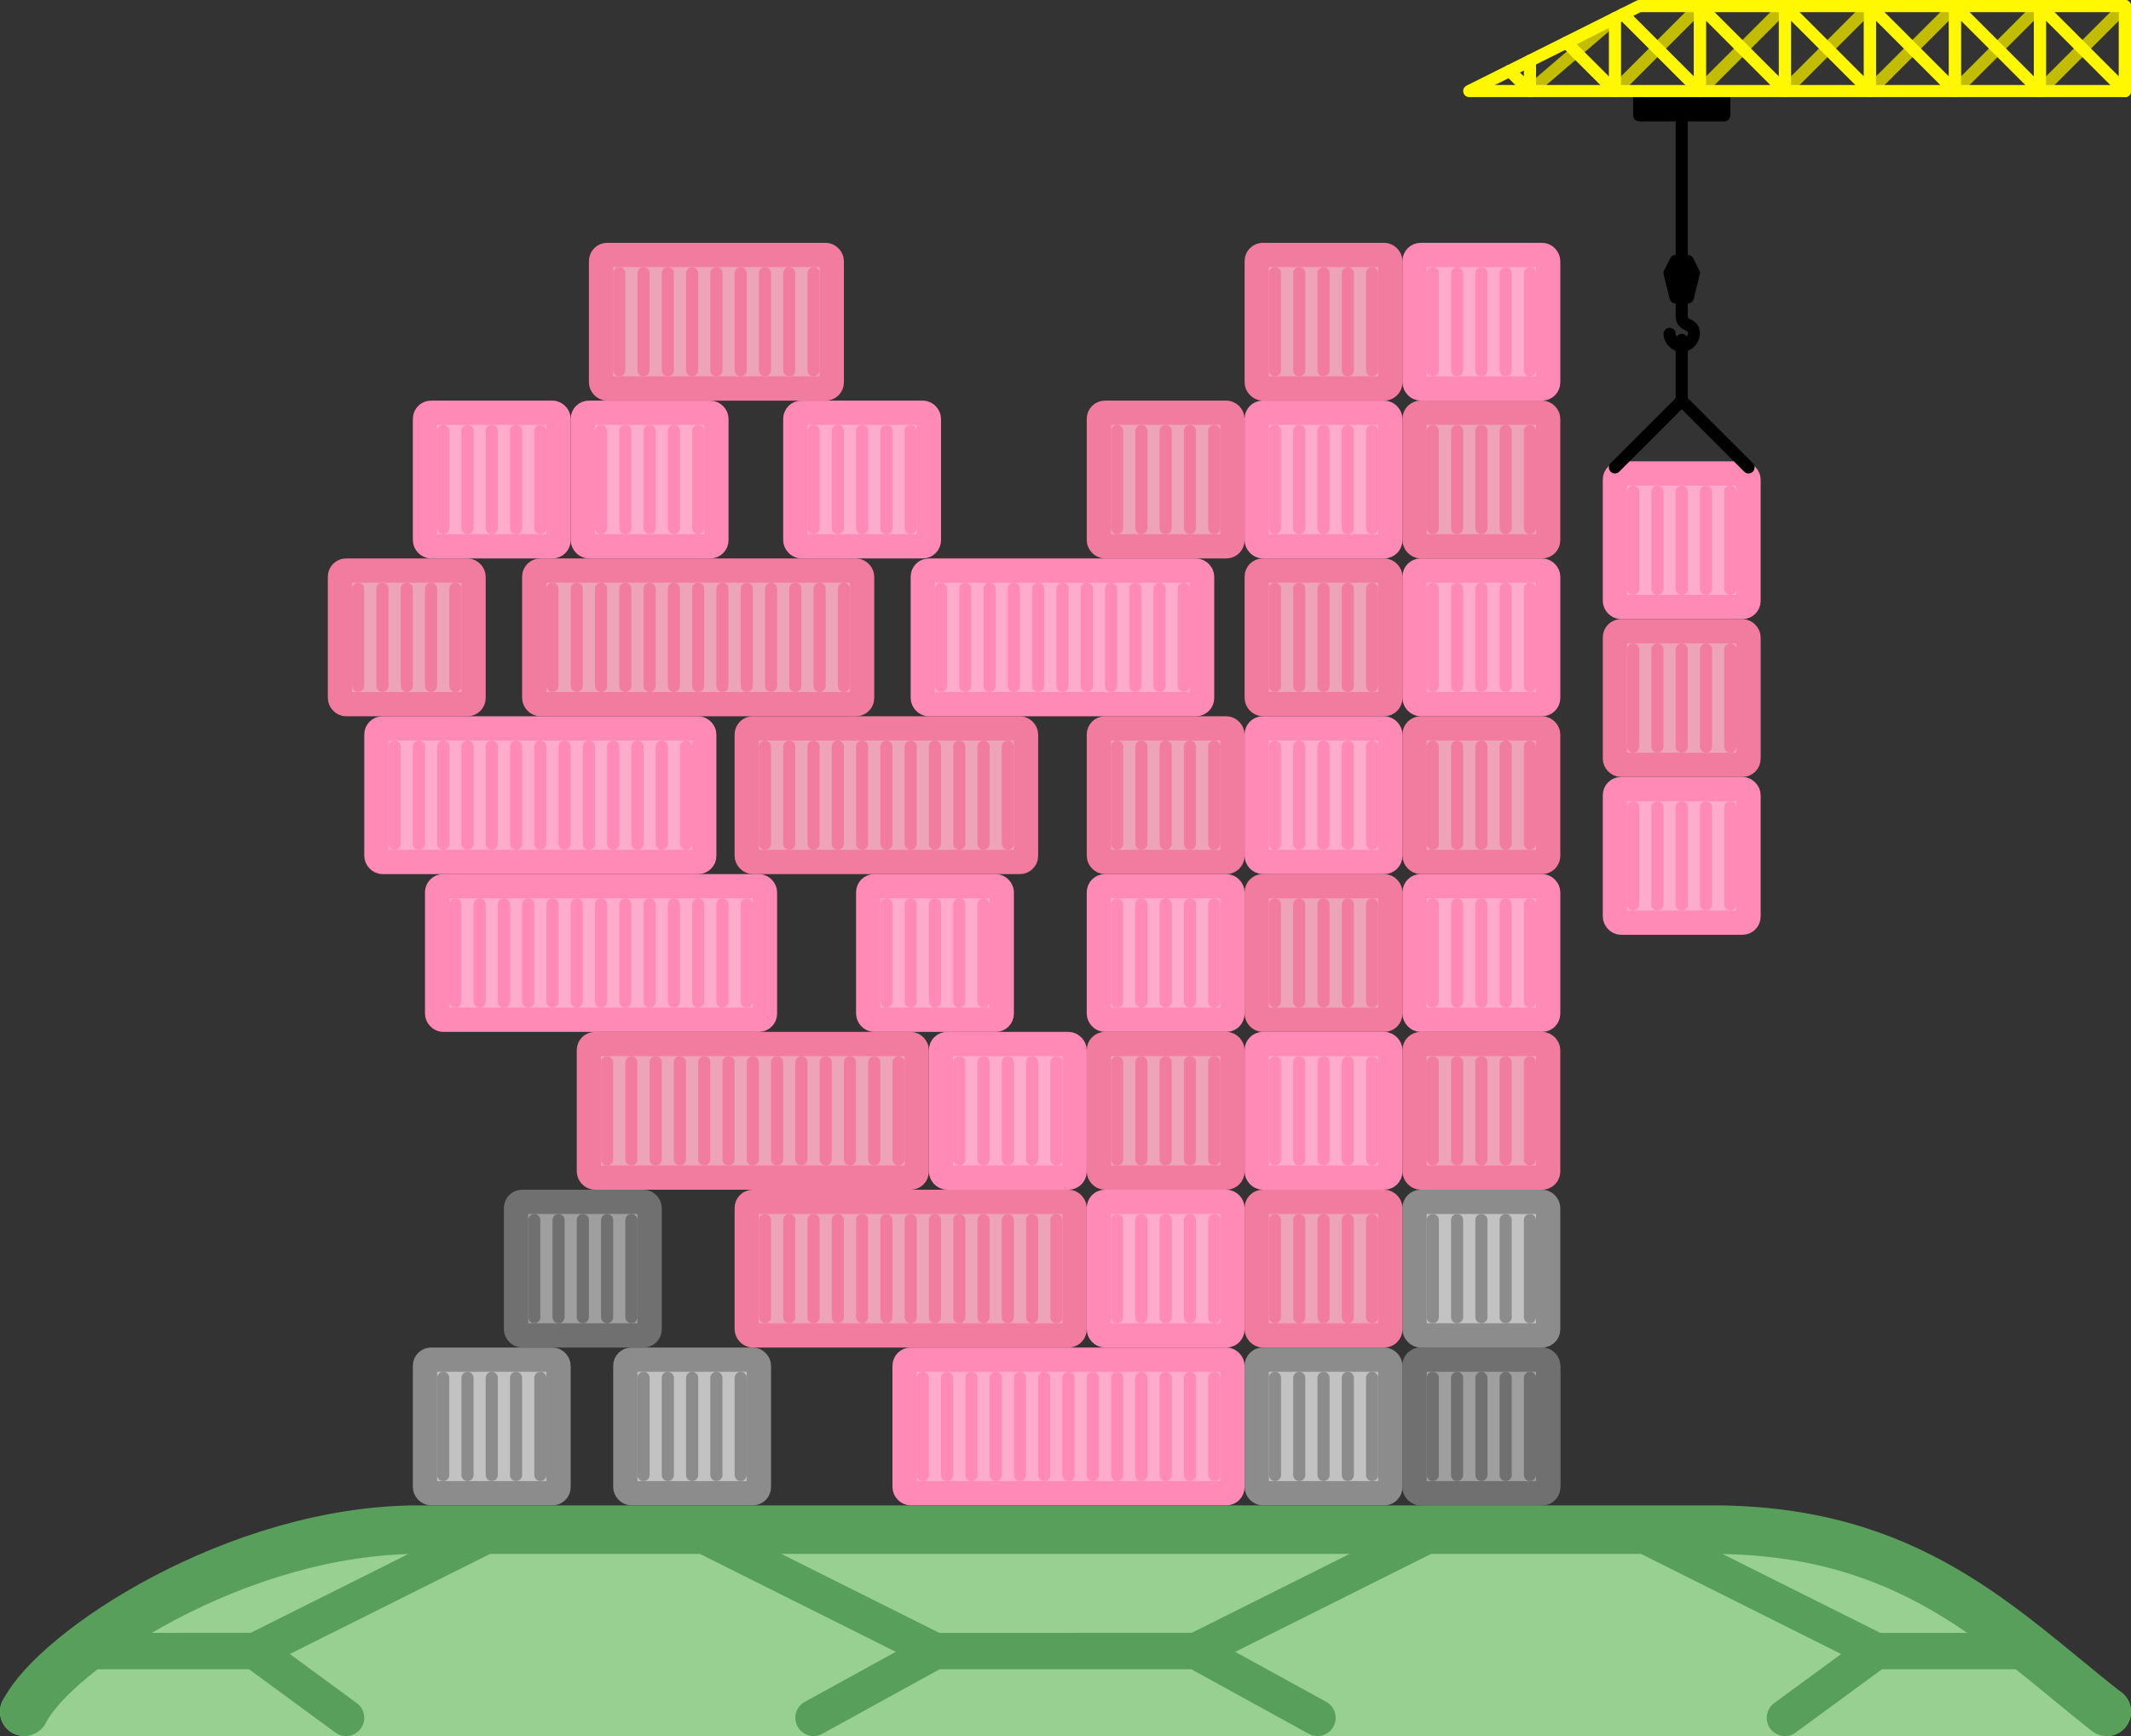 <svg
    width="351"
    height="286"
    viewBox="0 0 92.869 75.671"
    xmlns="http://www.w3.org/2000/svg">
  <rect x="0" y="0" width="92.869" height="75.671" fill="#333333" stroke="none"/>
  <g stroke-linejoin="round">
    <g
        stroke-width=".529"
        paint-order="stroke markers fill">
      <g
          transform="translate(-86.783 -65.617)"
          stroke="#ff8ab6">
        <rect
            width="14.287"
            height="5.821"
            x="126.206"
            y="124.883"
            ry=".265"
            fill="#ffacca"
            stroke-width="1.058" />
        <path
            d="M127 125.677v4.233M128.058 125.677v4.233M129.117 125.677v4.233M130.175 125.677v4.233M131.233 125.677v4.233M132.292 125.677v4.233M133.35 125.677v4.233M134.408 125.677v4.233M135.467 125.677v4.233M136.525 125.677v4.233M137.583 125.677v4.233M138.642 125.677v4.233M139.7 125.677v4.233"
            fill="none"
            stroke-linecap="round" />
      </g>
      <g
          transform="translate(-93.662 -72.496)"
          stroke="#f27c9f">
        <rect
            width="14.287"
            height="5.821"
            x="126.206"
            y="124.883"
            ry=".265"
            fill="#eda4b8"
            stroke-width="1.058" />
        <path
            d="M127 125.677v4.233M128.058 125.677v4.233M129.117 125.677v4.233M130.175 125.677v4.233M131.233 125.677v4.233M132.292 125.677v4.233M133.35 125.677v4.233M134.408 125.677v4.233M135.467 125.677v4.233M136.525 125.677v4.233M137.583 125.677v4.233M138.642 125.677v4.233M139.7 125.677v4.233"
            fill="none"
            stroke-linecap="round" />
      </g>
      <g
          transform="translate(-78.317 -72.496)"
          stroke="#ff8ab6">
        <rect
            width="5.821"
            height="5.821"
            x="126.206"
            y="124.883"
            ry=".265"
            fill="#ffacca"
            stroke-width="1.058" />
        <path
            d="M127 125.677v4.233M128.058 125.677v4.233M129.117 125.677v4.233M130.175 125.677v4.233M131.233 125.677v4.233"
            fill="none"
            stroke-linecap="round" />
      </g>
      <g
          transform="translate(-71.437 -65.617)"
          stroke="#8c8c8c">
        <rect
            width="5.821"
            height="5.821"
            x="126.206"
            y="124.883"
            ry=".265"
            fill="#c2c2c2"
            stroke-width="1.058" />
        <path
            d="M127 125.677v4.233M128.058 125.677v4.233M129.117 125.677v4.233M130.175 125.677v4.233M131.233 125.677v4.233"
            fill="none"
            stroke-linecap="round" />
      </g>
      <g
          transform="translate(-64.558 -65.617)"
          stroke="#707070">
        <rect
            width="5.821"
            height="5.821"
            x="126.206"
            y="124.883"
            ry=".265"
            fill="#9f9f9f"
            stroke-width="1.058" />
        <path
            d="M127 125.677v4.233M128.058 125.677v4.233M129.117 125.677v4.233M130.175 125.677v4.233M131.233 125.677v4.233"
            fill="none"
            stroke-linecap="round" />
      </g>
      <g
          transform="translate(-64.558 -72.496)"
          stroke="#8c8c8c">
        <rect
            width="5.821"
            height="5.821"
            x="126.206"
            y="124.883"
            ry=".265"
            fill="#c2c2c2"
            stroke-width="1.058" />
        <path
            d="M127 125.677v4.233M128.058 125.677v4.233M129.117 125.677v4.233M130.175 125.677v4.233M131.233 125.677v4.233"
            fill="none"
            stroke-linecap="round" />
      </g>
      <g
          transform="translate(-71.437 -72.496)"
          stroke="#f27c9f">
        <rect
            width="5.821"
            height="5.821"
            x="126.206"
            y="124.883"
            ry=".265"
            fill="#eda4b8"
            stroke-width="1.058" />
        <path
            d="M127 125.677v4.233M128.058 125.677v4.233M129.117 125.677v4.233M130.175 125.677v4.233M131.233 125.677v4.233"
            fill="none"
            stroke-linecap="round" />
      </g>
      <g
          transform="translate(-100.542 -79.375)"
          stroke="#f27c9f">
        <rect
            width="14.287"
            height="5.821"
            x="126.206"
            y="124.883"
            ry=".265"
            fill="#eda4b8"
            stroke-width="1.058" />
        <path
            d="M127 125.677v4.233M128.058 125.677v4.233M129.117 125.677v4.233M130.175 125.677v4.233M131.233 125.677v4.233M132.292 125.677v4.233M133.35 125.677v4.233M134.408 125.677v4.233M135.467 125.677v4.233M136.525 125.677v4.233M137.583 125.677v4.233M138.642 125.677v4.233M139.7 125.677v4.233"
            fill="none"
            stroke-linecap="round" />
      </g>
      <g
          transform="translate(-78.317 -79.375)"
          stroke="#f27c9f">
        <rect
            width="5.821"
            height="5.821"
            x="126.206"
            y="124.883"
            ry=".265"
            fill="#eda4b8"
            stroke-width="1.058" />
        <path
            d="M127 125.677v4.233M128.058 125.677v4.233M129.117 125.677v4.233M130.175 125.677v4.233M131.233 125.677v4.233"
            fill="none"
            stroke-linecap="round" />
      </g>
      <g
          transform="translate(-71.437 -79.375)"
          stroke="#ff8ab6">
        <rect
            width="5.821"
            height="5.821"
            x="126.206"
            y="124.883"
            ry=".265"
            fill="#ffacca"
            stroke-width="1.058" />
        <path
            d="M127 125.677v4.233M128.058 125.677v4.233M129.117 125.677v4.233M130.175 125.677v4.233M131.233 125.677v4.233"
            fill="none"
            stroke-linecap="round" />
      </g>
      <g
          transform="translate(-64.558 -79.375)"
          stroke="#f27c9f">
        <rect
            width="5.821"
            height="5.821"
            x="126.206"
            y="124.883"
            ry=".265"
            fill="#eda4b8"
            stroke-width="1.058" />
        <path
            d="M127 125.677v4.233M128.058 125.677v4.233M129.117 125.677v4.233M130.175 125.677v4.233M131.233 125.677v4.233"
            fill="none"
            stroke-linecap="round" />
      </g>
      <g
          transform="translate(-85.196 -79.375)"
          stroke="#ff8ab6">
        <rect
            width="5.821"
            height="5.821"
            x="126.206"
            y="124.883"
            ry=".265"
            fill="#ffacca"
            stroke-width="1.058" />
        <path
            d="M127 125.677v4.233M128.058 125.677v4.233M129.117 125.677v4.233M130.175 125.677v4.233M131.233 125.677v4.233"
            fill="none"
            stroke-linecap="round" />
      </g>
      <g
          transform="translate(-71.438 -86.254)"
          stroke="#f27c9f">
        <rect
            width="5.821"
            height="5.821"
            x="126.206"
            y="124.883"
            ry=".265"
            fill="#eda4b8"
            stroke-width="1.058" />
        <path
            d="M127 125.677v4.233M128.058 125.677v4.233M129.117 125.677v4.233M130.175 125.677v4.233M131.233 125.677v4.233"
            fill="none"
            stroke-linecap="round" />
      </g>
      <g
          transform="translate(-64.558 -86.254)"
          stroke="#ff8ab6">
        <rect
            width="5.821"
            height="5.821"
            x="126.206"
            y="124.883"
            ry=".265"
            fill="#ffacca"
            stroke-width="1.058" />
        <path
            d="M127 125.677v4.233M128.058 125.677v4.233M129.117 125.677v4.233M130.175 125.677v4.233M131.233 125.677v4.233"
            fill="none"
            stroke-linecap="round" />
      </g>
      <g
          transform="translate(-78.317 -86.254)"
          stroke="#ff8ab6">
        <rect
            width="5.821"
            height="5.821"
            x="126.206"
            y="124.883"
            ry=".265"
            fill="#ffacca"
            stroke-width="1.058" />
        <path
            d="M127 125.677v4.233M128.058 125.677v4.233M129.117 125.677v4.233M130.175 125.677v4.233M131.233 125.677v4.233"
            fill="none"
            stroke-linecap="round" />
      </g>
      <g
          transform="translate(-78.317 -93.133)"
          stroke="#f27c9f">
        <rect
            width="5.821"
            height="5.821"
            x="126.206"
            y="124.883"
            ry=".265"
            fill="#eda4b8"
            stroke-width="1.058" />
        <path
            d="M127 125.677v4.233M128.058 125.677v4.233M129.117 125.677v4.233M130.175 125.677v4.233M131.233 125.677v4.233"
            fill="none"
            stroke-linecap="round" />
      </g>
      <g
          transform="translate(-71.438 -93.133)"
          stroke="#ff8ab6">
        <rect
            width="5.821"
            height="5.821"
            x="126.206"
            y="124.883"
            ry=".265"
            fill="#ffacca"
            stroke-width="1.058" />
        <path
            d="M127 125.677v4.233M128.058 125.677v4.233M129.117 125.677v4.233M130.175 125.677v4.233M131.233 125.677v4.233"
            fill="none"
            stroke-linecap="round" />
      </g>
      <g
          transform="translate(-64.558 -93.133)"
          stroke="#f27c9f">
        <rect
            width="5.821"
            height="5.821"
            x="126.206"
            y="124.883"
            ry=".265"
            fill="#eda4b8"
            stroke-width="1.058" />
        <path
            d="M127 125.677v4.233M128.058 125.677v4.233M129.117 125.677v4.233M130.175 125.677v4.233M131.233 125.677v4.233"
            fill="none"
            stroke-linecap="round" />
      </g>
      <g
          transform="translate(-71.437 -100.013)"
          stroke="#f27c9f">
        <rect
            width="5.821"
            height="5.821"
            x="126.206"
            y="124.883"
            ry=".265"
            fill="#eda4b8"
            stroke-width="1.058" />
        <path
            d="M127 125.677v4.233M128.058 125.677v4.233M129.117 125.677v4.233M130.175 125.677v4.233M131.233 125.677v4.233"
            fill="none"
            stroke-linecap="round" />
      </g>
      <g
          transform="translate(-64.558 -100.013)"
          stroke="#ff8ab6">
        <rect
            width="5.821"
            height="5.821"
            x="126.206"
            y="124.883"
            ry=".265"
            fill="#ffacca"
            stroke-width="1.058" />
        <path
            d="M127 125.677v4.233M128.058 125.677v4.233M129.117 125.677v4.233M130.175 125.677v4.233M131.233 125.677v4.233"
            fill="none"
            stroke-linecap="round" />
      </g>
      <g
          transform="translate(-78.317 -106.892)"
          stroke="#f27c9f">
        <rect
            width="5.821"
            height="5.821"
            x="126.206"
            y="124.883"
            ry=".265"
            fill="#eda4b8"
            stroke-width="1.058" />
        <path
            d="M127 125.677v4.233M128.058 125.677v4.233M129.117 125.677v4.233M130.175 125.677v4.233M131.233 125.677v4.233"
            fill="none"
            stroke-linecap="round" />
      </g>
      <g
          transform="translate(-71.438 -106.892)"
          stroke="#ff8ab6">
        <rect
            width="5.821"
            height="5.821"
            x="126.206"
            y="124.883"
            ry=".265"
            fill="#ffacca"
            stroke-width="1.058" />
        <path
            d="M127 125.677v4.233M128.058 125.677v4.233M129.117 125.677v4.233M130.175 125.677v4.233M131.233 125.677v4.233"
            fill="none"
            stroke-linecap="round" />
      </g>
      <g
          transform="translate(-64.558 -106.892)"
          stroke="#f27c9f">
        <rect
            width="5.821"
            height="5.821"
            x="126.206"
            y="124.883"
            ry=".265"
            fill="#eda4b8"
            stroke-width="1.058" />
        <path
            d="M127 125.677v4.233M128.058 125.677v4.233M129.117 125.677v4.233M130.175 125.677v4.233M131.233 125.677v4.233"
            fill="none"
            stroke-linecap="round" />
      </g>
      <g
          transform="translate(-71.437 -113.77)"
          stroke="#f27c9f">
        <rect
            width="5.821"
            height="5.821"
            x="126.206"
            y="124.883"
            ry=".265"
            fill="#eda4b8"
            stroke-width="1.058" />
        <path
            d="M127 125.677v4.233M128.058 125.677v4.233M129.117 125.677v4.233M130.175 125.677v4.233M131.233 125.677v4.233"
            fill="none"
            stroke-linecap="round" />
      </g>
      <g
          transform="translate(-64.558 -113.77)"
          stroke="#ff8ab6">
        <rect
            width="5.821"
            height="5.821"
            x="126.206"
            y="124.883"
            ry=".265"
            fill="#ffacca"
            stroke-width="1.058" />
        <path
            d="M127 125.677v4.233M128.058 125.677v4.233M129.117 125.677v4.233M130.175 125.677v4.233M131.233 125.677v4.233"
            fill="none"
            stroke-linecap="round" />
      </g>
      <g
          transform="translate(-85.99 -100.012)"
          stroke="#ff8ab6">
        <rect
            width="12.171"
            height="5.821"
            x="126.206"
            y="124.883"
            ry=".265"
            fill="#ffacca"
            stroke-width="1.058" />
        <path
            d="M127 125.677v4.233M128.058 125.677v4.233M129.117 125.677v4.233M130.175 125.677v4.233M131.233 125.677v4.233M132.292 125.677v4.233M133.35 125.677v4.233M134.408 125.677v4.233M135.467 125.677v4.233M136.525 125.677v4.233M137.583 125.677v4.233"
            fill="none"
            stroke-linecap="round" />
      </g>
      <g
          transform="translate(-88.37 -86.254)"
          stroke="#ff8ab6">
        <rect
            width="5.821"
            height="5.821"
            x="126.206"
            y="124.883"
            ry=".265"
            fill="#ffacca"
            stroke-width="1.058" />
        <path
            d="M127 125.677v4.233M128.058 125.677v4.233M129.117 125.677v4.233M130.175 125.677v4.233M131.233 125.677v4.233"
            fill="none"
            stroke-linecap="round" />
      </g>
      <g
          transform="translate(-107.156 -86.254)"
          stroke="#ff8ab6">
        <rect
            width="14.287"
            height="5.821"
            x="126.206"
            y="124.883"
            ry=".265"
            fill="#ffacca"
            stroke-width="1.058" />
        <path
            d="M127 125.677v4.233M128.058 125.677v4.233M129.117 125.677v4.233M130.175 125.677v4.233M131.233 125.677v4.233M132.292 125.677v4.233M133.35 125.677v4.233M134.408 125.677v4.233M135.467 125.677v4.233M136.525 125.677v4.233M137.583 125.677v4.233M138.642 125.677v4.233M139.7 125.677v4.233"
            fill="none"
            stroke-linecap="round" />
      </g>
      <g
          transform="translate(-93.663 -93.133)"
          stroke="#f27c9f">
        <rect
            width="12.171"
            height="5.821"
            x="126.206"
            y="124.883"
            ry=".265"
            fill="#eda4b8"
            stroke-width="1.058" />
        <path
            d="M127 125.677v4.233M128.058 125.677v4.233M129.117 125.677v4.233M130.175 125.677v4.233M131.233 125.677v4.233M132.292 125.677v4.233M133.35 125.677v4.233M134.408 125.677v4.233M135.467 125.677v4.233M136.525 125.677v4.233M137.583 125.677v4.233"
            fill="none"
            stroke-linecap="round" />
      </g>
      <g
          transform="translate(-109.802 -93.133)"
          stroke="#ff8ab6">
        <rect
            width="14.287"
            height="5.821"
            x="126.206"
            y="124.883"
            ry=".265"
            fill="#ffacca"
            stroke-width="1.058" />
        <path
            d="M127 125.677v4.233M128.058 125.677v4.233M129.117 125.677v4.233M130.175 125.677v4.233M131.233 125.677v4.233M132.292 125.677v4.233M133.35 125.677v4.233M134.408 125.677v4.233M135.467 125.677v4.233M136.525 125.677v4.233M137.583 125.677v4.233M138.642 125.677v4.233M139.7 125.677v4.233"
            fill="none"
            stroke-linecap="round" />
      </g>
      <g
          transform="translate(-102.923 -100.012)"
          stroke="#f27c9f">
        <rect
            width="14.287"
            height="5.821"
            x="126.206"
            y="124.883"
            ry=".265"
            fill="#eda4b8"
            stroke-width="1.058" />
        <path
            d="M127 125.677v4.233M128.058 125.677v4.233M129.117 125.677v4.233M130.175 125.677v4.233M131.233 125.677v4.233M132.292 125.677v4.233M133.35 125.677v4.233M134.408 125.677v4.233M135.467 125.677v4.233M136.525 125.677v4.233M137.583 125.677v4.233M138.642 125.677v4.233M139.7 125.677v4.233"
            fill="none"
            stroke-linecap="round" />
      </g>
      <g
          transform="translate(-111.39 -100.012)"
          stroke="#f27c9f">
        <rect
            width="5.821"
            height="5.821"
            x="126.206"
            y="124.883"
            ry=".265"
            fill="#eda4b8"
            stroke-width="1.058" />
        <path
            d="M127 125.677v4.233M128.058 125.677v4.233M129.117 125.677v4.233M130.175 125.677v4.233M131.233 125.677v4.233"
            fill="none"
            stroke-linecap="round" />
      </g>
      <g
          transform="translate(-107.685 -106.892)"
          stroke="#ff8ab6">
        <rect
            width="5.821"
            height="5.821"
            x="126.206"
            y="124.883"
            ry=".265"
            fill="#ffacca"
            stroke-width="1.058" />
        <path
            d="M127 125.677v4.233M128.058 125.677v4.233M129.117 125.677v4.233M130.175 125.677v4.233M131.233 125.677v4.233"
            fill="none"
            stroke-linecap="round" />
      </g>
      <g
          transform="translate(-100.806 -106.892)"
          stroke="#ff8ab6">
        <rect
            width="5.821"
            height="5.821"
            x="126.206"
            y="124.883"
            ry=".265"
            fill="#ffacca"
            stroke-width="1.058" />
        <path
            d="M127 125.677v4.233M128.058 125.677v4.233M129.117 125.677v4.233M130.175 125.677v4.233M131.233 125.677v4.233"
            fill="none"
            stroke-linecap="round" />
      </g>
      <g
          transform="translate(-91.546 -106.892)"
          stroke="#ff8ab6">
        <rect
            width="5.821"
            height="5.821"
            x="126.206"
            y="124.883"
            ry=".265"
            fill="#ffacca"
            stroke-width="1.058" />
        <path
            d="M127 125.677v4.233M128.058 125.677v4.233M129.117 125.677v4.233M130.175 125.677v4.233M131.233 125.677v4.233"
            fill="none"
            stroke-linecap="round" />
      </g>
      <g
          transform="translate(-100.012 -113.77)"
          stroke="#f27c9f">
        <rect
            width="10.054"
            height="5.821"
            x="126.206"
            y="124.883"
            ry=".265"
            fill="#eda4b8"
            stroke-width="1.058" />
        <path
            d="M127 125.677v4.233M128.058 125.677v4.233M129.117 125.677v4.233M130.175 125.677v4.233M131.233 125.677v4.233M132.292 125.677v4.233M133.35 125.677v4.233M134.408 125.677v4.233M135.467 125.677v4.233"
            fill="none"
            stroke-linecap="round" />
      </g>
      <g
          transform="translate(-55.827 -90.487)"
          stroke="#ff8ab6">
        <rect
            width="5.821"
            height="5.821"
            x="126.206"
            y="124.883"
            ry=".265"
            fill="#ffacca"
            stroke-width="1.058" />
        <path
            d="M127 125.677v4.233M128.058 125.677v4.233M129.117 125.677v4.233M130.175 125.677v4.233M131.233 125.677v4.233"
            fill="none"
            stroke-linecap="round" />
      </g>
      <g
          transform="translate(-55.827 -97.367)"
          stroke="#f27c9f">
        <rect
            width="5.821"
            height="5.821"
            x="126.206"
            y="124.883"
            ry=".265"
            fill="#eda4b8"
            stroke-width="1.058" />
        <path
            d="M127 125.677v4.233M128.058 125.677v4.233M129.117 125.677v4.233M130.175 125.677v4.233M131.233 125.677v4.233"
            fill="none"
            stroke-linecap="round" />
      </g>
      <g
          transform="translate(-55.827 -104.246)"
          stroke="#ff8ab6">
        <rect
            width="5.821"
            height="5.821"
            x="126.206"
            y="124.883"
            ry=".265"
            fill="#ffacca"
            stroke-width="1.058" />
        <path
            d="M127 125.677v4.233M128.058 125.677v4.233M129.117 125.677v4.233M130.175 125.677v4.233M131.233 125.677v4.233"
            fill="none"
            stroke-linecap="round" />
      </g>
      <g
          transform="translate(-64.558 -65.617)"
          stroke="#707070">
        <rect
            width="5.821"
            height="5.821"
            x="126.206"
            y="124.883"
            ry=".265"
            fill="#9f9f9f"
            stroke-width="1.058" />
        <path
            d="M127 125.677v4.233M128.058 125.677v4.233M129.117 125.677v4.233M130.175 125.677v4.233M131.233 125.677v4.233"
            fill="none"
            stroke-linecap="round" />
      </g>
      <g
          transform="translate(-107.685 -65.617)"
          stroke="#8c8c8c">
        <rect
            width="5.821"
            height="5.821"
            x="126.206"
            y="124.883"
            ry=".265"
            fill="#c2c2c2"
            stroke-width="1.058" />
        <path
            d="M127 125.677v4.233M128.058 125.677v4.233M129.117 125.677v4.233M130.175 125.677v4.233M131.233 125.677v4.233"
            fill="none"
            stroke-linecap="round" />
      </g>
      <g
          transform="translate(-98.954 -65.617)"
          stroke="#8c8c8c">
        <rect
            width="5.821"
            height="5.821"
            x="126.206"
            y="124.883"
            ry=".265"
            fill="#c2c2c2"
            stroke-width="1.058" />
        <path
            d="M127 125.677v4.233M128.058 125.677v4.233M129.117 125.677v4.233M130.175 125.677v4.233M131.233 125.677v4.233"
            fill="none"
            stroke-linecap="round" />
      </g>
      <g
          transform="translate(-103.717 -72.496)"
          stroke="#707070">
        <rect
            width="5.821"
            height="5.821"
            x="126.206"
            y="124.883"
            ry=".265"
            fill="#9f9f9f"
            stroke-width="1.058" />
        <path
            d="M127 125.677v4.233M128.058 125.677v4.233M129.117 125.677v4.233M130.175 125.677v4.233M131.233 125.677v4.233"
            fill="none"
            stroke-linecap="round" />
      </g>
    </g>
    <g
        stroke-width=".529"
        stroke-linecap="round"
        paint-order="stroke markers fill">
      <path
          d="M92.604 3.969V.265L88.9 3.969V.265l-3.704 3.704V.265l-3.704 3.704V.265l-3.704 3.704V.265l-3.705 3.704V.265L70.38 3.969M66.675 3.969L70.379.794"
          fill="none"
          stroke="#c2bd00" />
      <path
          d="M71.437 4.233v.794h3.705v-.794M73.29 17.463v-2.646"
          stroke="#000" />
      <path
          d="M73.29 13.23v.528c0 .53.529.265.529.794 0 .265-.265.53-.53.53-.264 0-.529-.265-.529-.53"
          fill="none"
          stroke="#000" />
      <path
          d="M73.29 11.377h-.265l-.265.53.265 1.058h.53l.264-1.059-.265-.529zM73.29 11.377v-6.35"
          stroke="#000" />
      <path
          d="M76.2 20.373l-2.91-2.91M70.38 20.373l2.91-2.91"
          fill="#eda4b8"
          stroke="#000" />
      <path
          d="M92.604 3.969H64.03L71.438.265h21.166"
          fill="none"
          stroke="#fff800" />
      <path
          d="M74.083 3.969V.265l3.704 3.704V.265l3.705 3.704V.265l3.704 3.704V.265L88.9 3.969V.265l3.704 3.704V.265M74.083 3.969L70.732.617M70.38.794v3.175l-2.117-2.117M66.675 2.646v1.323l-.882-.882"
          fill="none"
          stroke="#fff800" />
    </g>
    <g
        stroke="#589f5c"
        stroke-width="2.646"
        stroke-linecap="round">
      <path
          d="M1.058 74.612H91.81"
          fill="#97d091"
          stroke="#97d091"
          stroke-width="2.117"
          paint-order="stroke markers fill" />
      <path
          d="M1.058 74.613c1.323-2.646 9.26-7.938 17.198-7.938h56.356c8.622 0 12.552 4.275 17.198 7.938"
          fill="#97d091"
          stroke-width="2.117" />
      <path
          d="M62.706 66.675l-10.583 5.292H40.746l-10.583-5.292M40.746 71.967l-5.292 2.91M52.123 71.967l5.292 2.91M21.696 66.675l-10.584 5.292H3.704M11.113 71.967l3.968 2.91M88.37 71.967h-6.614l-10.583-5.292M81.756 71.967l-3.969 2.91"
          fill="none"
          stroke-width="1.587" />
    </g>
  </g>
</svg>